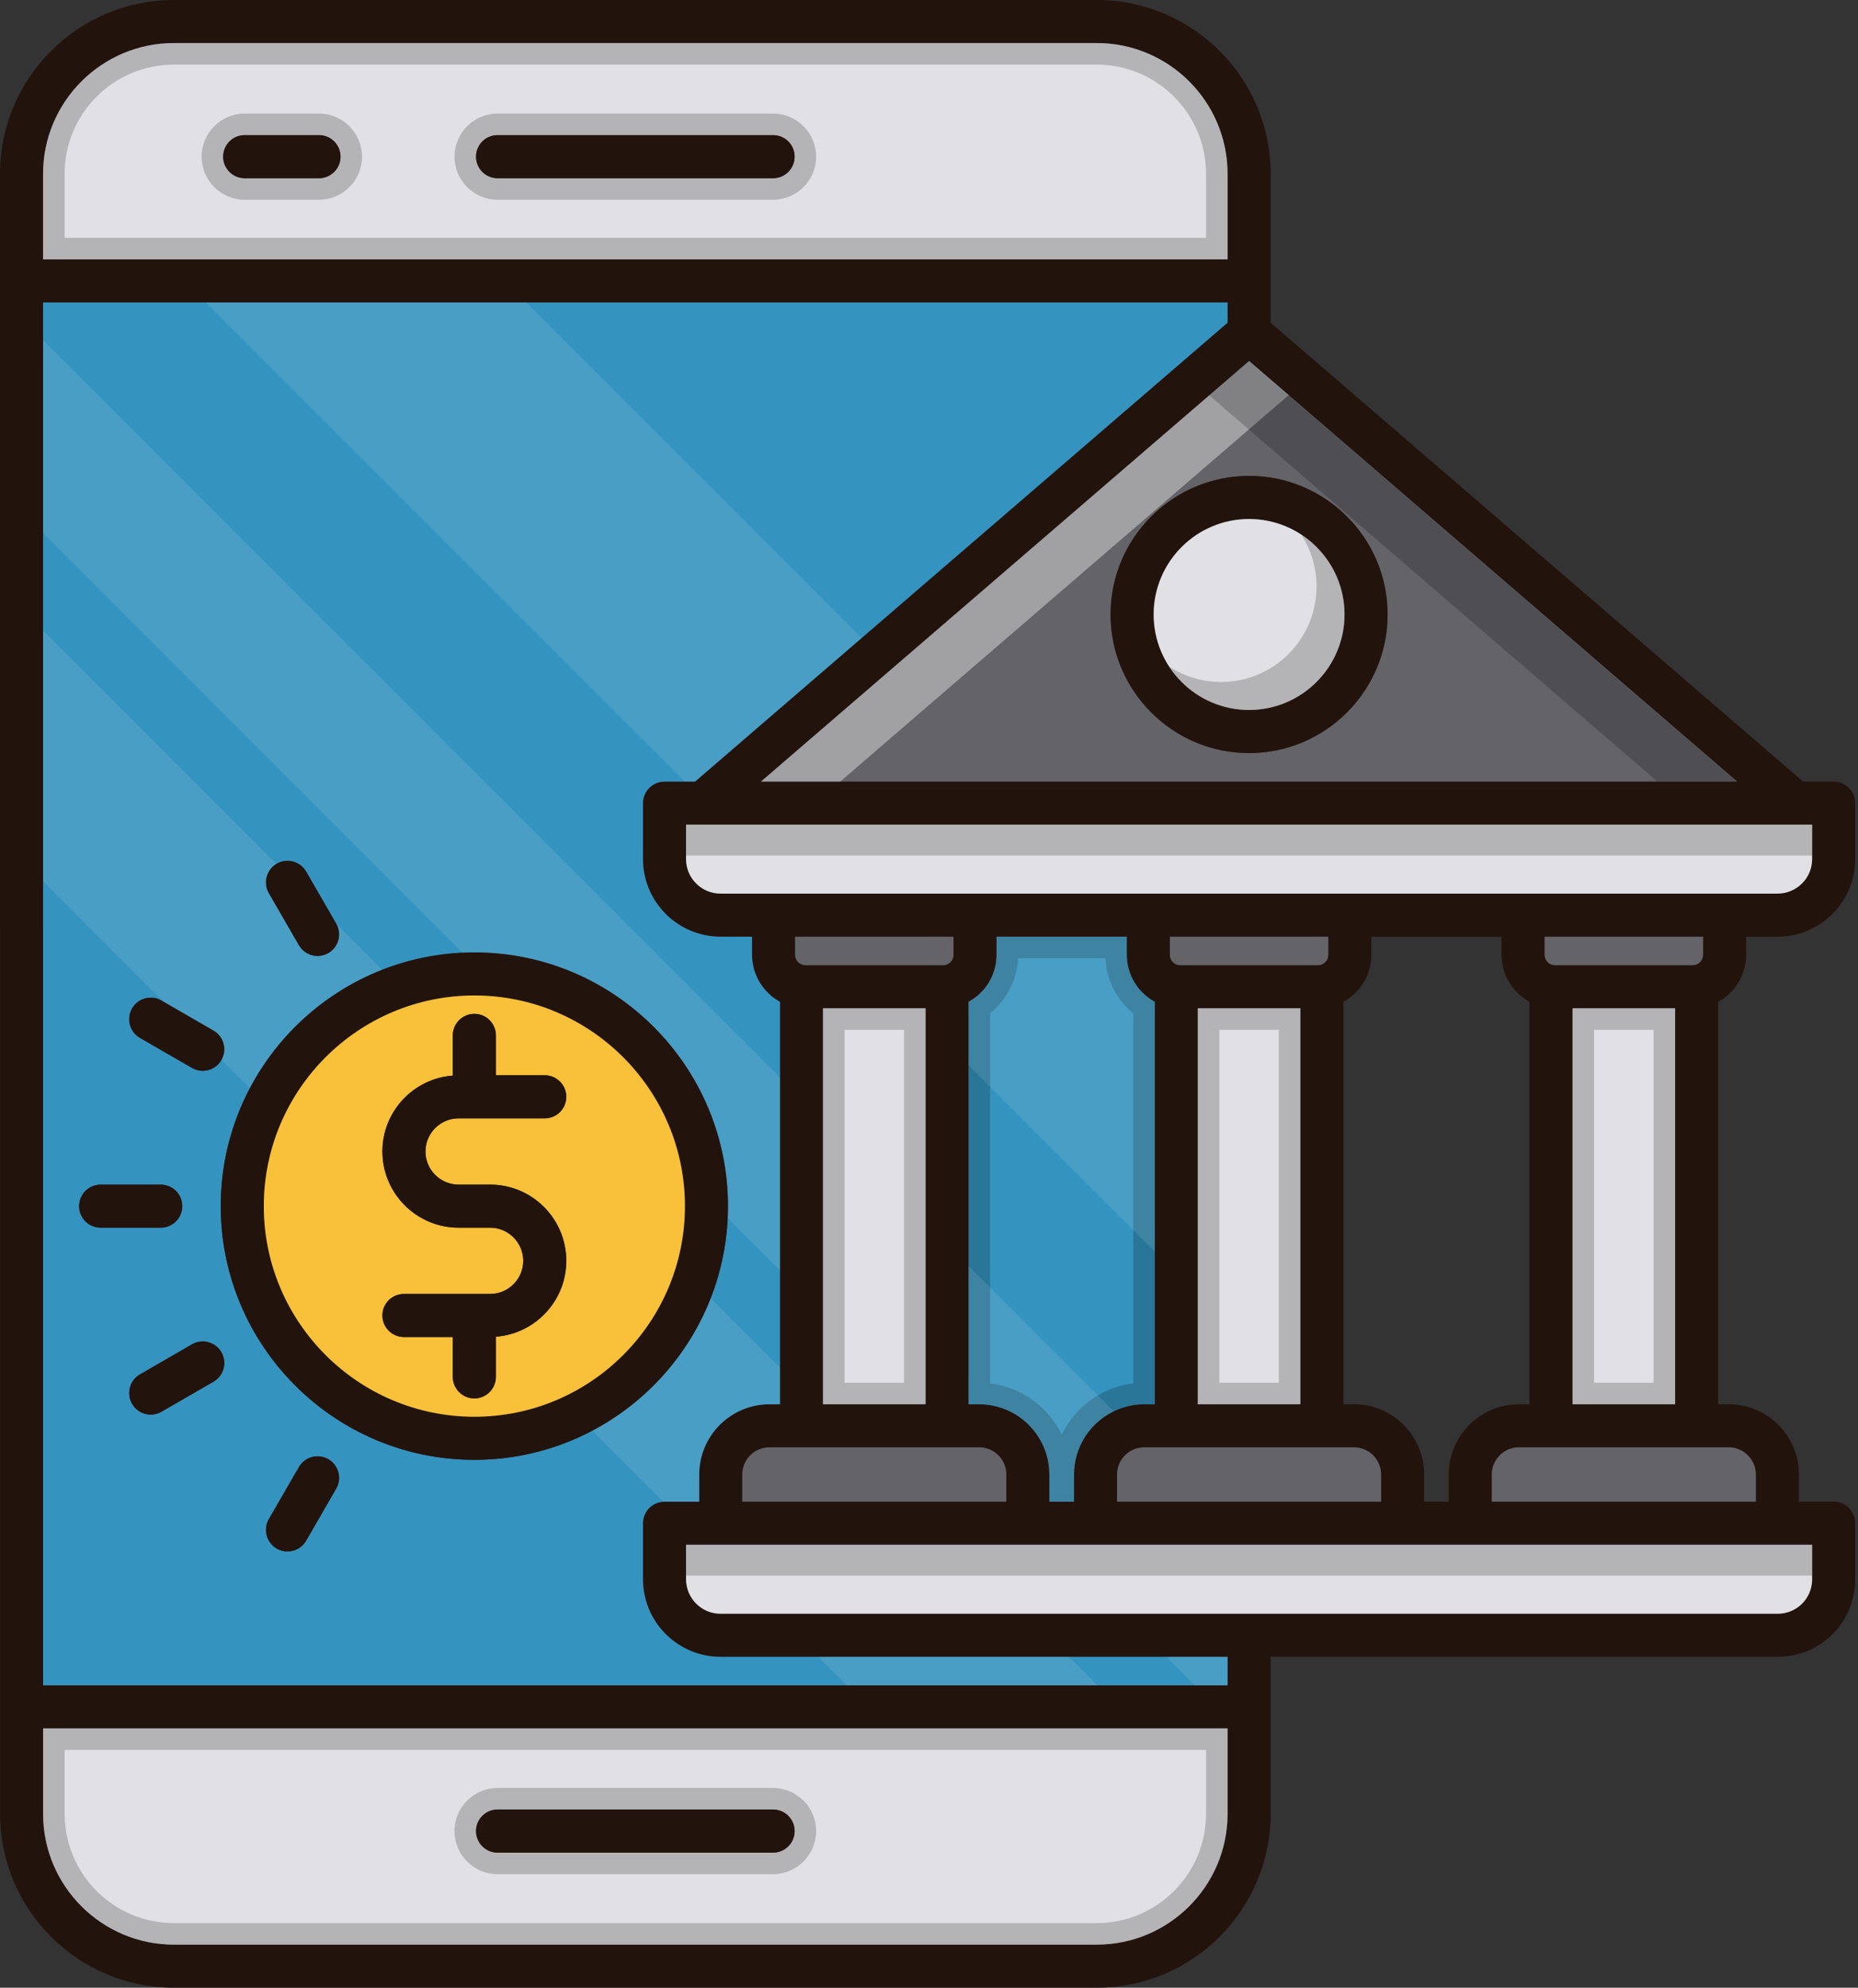 <svg width="72" height="77" viewBox="0 0 72 77" fill="none" xmlns="http://www.w3.org/2000/svg">
<rect x="0" y="0" width="72" height="77" fill="#333333" stroke="none"/>
<path d="M67.665 36.986V36.286H68.885C70.542 36.286 71.89 34.939 71.89 33.282V31.111C71.89 30.65 71.516 30.276 71.056 30.276H69.873L49.239 12.502V6.737C49.239 3.022 46.216 0 42.502 0H6.738C3.022 0 0 3.022 0 6.737V35.96C0 35.964 0.002 35.968 0.002 35.974V70.263C0.002 73.978 3.022 77 6.737 77H42.502C46.216 77 49.239 73.978 49.239 70.263V66.121V66.12V64.182H68.886C70.527 64.182 71.847 62.896 71.89 61.255V59.006C71.89 58.545 71.516 58.171 71.056 58.171H69.711V57.12C69.711 55.618 68.489 54.398 66.987 54.398H66.582V38.807C67.226 38.455 67.665 37.771 67.665 36.986ZM67.314 30.276H29.49L48.402 13.986L67.314 30.276ZM1.669 6.737C1.669 3.942 3.943 1.669 6.738 1.669H42.502C45.297 1.669 47.57 3.942 47.57 6.737V10.048H1.669V6.737ZM47.57 70.263C47.57 73.058 45.295 75.331 42.502 75.331H6.737C3.943 75.331 1.67 73.058 1.67 70.263V66.954H47.57V70.263ZM47.57 65.285H1.67V35.959C1.67 35.953 1.669 35.95 1.669 35.945V11.716H47.57V12.501L26.934 30.276H25.751C25.29 30.276 24.916 30.65 24.916 31.111V33.282C24.916 34.939 26.265 36.286 27.922 36.286H29.142V36.986C29.142 37.771 29.581 38.455 30.225 38.807V54.398H29.819C28.317 54.398 27.096 55.618 27.096 57.12V58.171H25.751C25.29 58.171 24.916 58.545 24.916 59.006V61.177C24.916 62.834 26.265 64.182 27.922 64.182H47.57V65.285ZM31.214 37.39C30.992 37.39 30.81 37.208 30.81 36.986V36.286H36.95V36.986C36.95 37.208 36.77 37.39 36.546 37.39H31.214ZM35.867 39.059V54.398H31.893V39.059H35.867ZM37.943 56.067C38.523 56.067 38.996 56.539 38.996 57.12V58.171H28.764V57.12C28.764 56.539 29.237 56.067 29.819 56.067H37.943ZM44.748 38.807V54.398H44.341C42.84 54.398 41.619 55.618 41.619 57.12V58.171H40.664V57.12C40.664 55.618 39.443 54.398 37.943 54.398H37.535V38.807C38.181 38.455 38.618 37.771 38.618 36.986V36.286H43.665V36.986C43.665 37.771 44.102 38.455 44.748 38.807ZM45.737 37.39C45.514 37.39 45.334 37.208 45.334 36.986V36.286H51.473V36.986C51.472 37.094 51.43 37.196 51.354 37.272C51.278 37.348 51.175 37.39 51.067 37.39H45.737ZM50.39 39.059V54.398H46.417V39.059H50.39ZM52.466 56.067C53.047 56.067 53.519 56.539 53.519 57.12V58.171H43.288V57.12C43.288 56.539 43.76 56.067 44.341 56.067H52.466ZM59.269 38.807V54.398H58.864C57.362 54.398 56.141 55.618 56.141 57.12V58.171H55.188V57.12C55.188 55.618 53.966 54.398 52.466 54.398H52.059V38.807C52.705 38.455 53.142 37.771 53.142 36.986V36.286H58.186V36.986C58.186 37.771 58.625 38.455 59.269 38.807ZM70.222 59.84V61.22C70.212 61.567 70.067 61.897 69.818 62.139C69.568 62.381 69.234 62.515 68.886 62.514H27.922H27.92C27.184 62.514 26.585 61.913 26.585 61.177V59.84H70.222ZM66.987 56.067C67.568 56.067 68.042 56.539 68.042 57.12V58.171H57.809V57.12C57.809 56.539 58.283 56.067 58.864 56.067H66.987ZM60.261 37.39C60.153 37.39 60.05 37.348 59.974 37.272C59.898 37.196 59.856 37.094 59.855 36.986V36.286H65.996V36.986C65.996 37.094 65.953 37.196 65.877 37.272C65.801 37.348 65.698 37.39 65.591 37.39H60.261ZM64.913 39.059V54.398H60.938V39.059H64.913ZM27.92 34.617C27.184 34.617 26.585 34.018 26.585 33.282V31.945H70.222V33.282C70.222 34.018 69.622 34.617 68.876 34.617H27.92Z" fill="#23130D"/>
<path d="M65.996 36.286V36.987C65.996 37.094 65.953 37.197 65.877 37.273C65.801 37.348 65.698 37.391 65.591 37.391H60.261C60.154 37.391 60.051 37.348 59.975 37.273C59.899 37.197 59.856 37.094 59.855 36.987V36.286H65.996ZM51.473 36.286V36.987C51.473 37.094 51.43 37.197 51.354 37.273C51.278 37.348 51.175 37.391 51.068 37.391H45.737C45.514 37.391 45.334 37.209 45.334 36.987V36.286H51.473ZM36.95 36.286V36.987C36.95 37.209 36.77 37.391 36.546 37.391H31.214C30.992 37.391 30.81 37.209 30.81 36.987V36.286H36.95Z" fill="#636368"/>
<path d="M1.67 66.954V70.263C1.67 73.058 3.943 75.331 6.737 75.331H42.502C45.295 75.331 47.57 73.058 47.57 70.263V66.954H1.67ZM29.958 71.767H19.281C18.82 71.767 18.447 71.393 18.447 70.932C18.447 70.472 18.82 70.098 19.281 70.098H29.958C30.418 70.098 30.792 70.472 30.792 70.932C30.792 71.393 30.418 71.767 29.958 71.767Z" fill="#E1E1E5"/>
<path d="M53.519 57.12V58.172H43.288V57.12C43.288 56.54 43.76 56.067 44.341 56.067H52.466C53.047 56.067 53.519 56.54 53.519 57.12Z" fill="#636368"/>
<path d="M60.938 39.059H64.913V54.398H60.938V39.059Z" fill="#E1E1E5"/>
<path d="M68.042 57.12V58.172H57.809V57.12C57.809 56.54 58.283 56.067 58.864 56.067H66.987C67.568 56.067 68.042 56.54 68.042 57.12Z" fill="#636368"/>
<path d="M46.417 39.059H50.39V54.398H46.417V39.059ZM70.222 59.84V61.22C70.212 61.568 70.067 61.897 69.818 62.139C69.568 62.381 69.234 62.515 68.886 62.514H27.922H27.92C27.184 62.514 26.585 61.913 26.585 61.177V59.84H70.222Z" fill="#E1E1E5"/>
<path d="M38.996 57.12V58.172H28.765V57.12C28.765 56.54 29.237 56.067 29.819 56.067H37.943C38.523 56.067 38.996 56.54 38.996 57.12Z" fill="#636368"/>
<path d="M42.502 1.668H6.738C3.943 1.668 1.669 3.941 1.669 6.736V10.047H47.57V6.736C47.57 3.941 45.297 1.668 42.502 1.668ZM12.361 6.903H9.482C9.021 6.903 8.648 6.53 8.648 6.069C8.648 5.607 9.021 5.235 9.482 5.235H12.361C12.821 5.235 13.195 5.607 13.195 6.069C13.195 6.53 12.821 6.903 12.361 6.903ZM29.958 6.903H19.281C18.82 6.903 18.447 6.53 18.447 6.069C18.447 5.607 18.82 5.235 19.281 5.235H29.958C30.418 5.235 30.792 5.607 30.792 6.069C30.792 6.53 30.418 6.903 29.958 6.903Z" fill="#E1E1E5"/>
<path opacity="0.2" d="M46.735 67.788V70.263C46.735 72.597 44.836 74.497 42.502 74.497H6.737C4.403 74.497 2.505 72.597 2.505 70.263V67.788H46.735ZM19.281 72.601H29.958C30.878 72.601 31.626 71.852 31.626 70.932C31.626 70.012 30.878 69.263 29.958 69.263H19.281C18.361 69.263 17.612 70.012 17.612 70.932C17.612 71.852 18.361 72.601 19.281 72.601ZM47.57 66.954H1.67V70.263C1.67 73.058 3.943 75.331 6.737 75.331H42.502C45.295 75.331 47.57 73.058 47.57 70.263V66.954ZM19.281 71.766C18.82 71.766 18.447 71.393 18.447 70.932C18.447 70.472 18.82 70.098 19.281 70.098H29.958C30.418 70.098 30.792 70.472 30.792 70.932C30.792 71.393 30.418 71.766 29.958 71.766H19.281ZM42.502 2.503C44.836 2.503 46.735 4.402 46.735 6.736V9.213H2.503V6.736C2.503 4.402 4.403 2.503 6.738 2.503H42.502ZM19.281 7.738H29.958C30.878 7.738 31.626 6.989 31.626 6.069C31.626 5.149 30.878 4.4 29.958 4.4H19.281C18.361 4.4 17.612 5.149 17.612 6.069C17.612 6.989 18.361 7.738 19.281 7.738ZM9.482 7.738H12.361C13.281 7.738 14.029 6.989 14.029 6.069C14.029 5.149 13.281 4.4 12.361 4.4H9.482C8.562 4.4 7.813 5.149 7.813 6.069C7.813 6.989 8.562 7.738 9.482 7.738ZM42.502 1.668H6.738C3.943 1.668 1.669 3.941 1.669 6.736V10.047H47.57V6.736C47.57 3.941 45.297 1.668 42.502 1.668ZM19.281 6.903C18.82 6.903 18.447 6.53 18.447 6.069C18.447 5.607 18.82 5.235 19.281 5.235H29.958C30.418 5.235 30.792 5.607 30.792 6.069C30.792 6.53 30.418 6.903 29.958 6.903H19.281ZM9.482 6.903C9.021 6.903 8.648 6.53 8.648 6.069C8.648 5.607 9.021 5.235 9.482 5.235H12.361C12.821 5.235 13.195 5.607 13.195 6.069C13.195 6.53 12.821 6.903 12.361 6.903H9.482Z" fill="black"/>
<path d="M31.893 39.059H35.867V54.398H31.893V39.059Z" fill="#E1E1E5"/>
<path opacity="0.2" d="M64.079 39.894V53.564H61.773V39.894H64.079ZM64.913 39.059H60.938V54.398H64.913V39.059ZM49.556 39.894V53.564H47.251V39.894H49.556ZM50.39 39.059H46.417V54.398H50.39V39.059ZM35.032 39.894V53.564H32.728V39.894H35.032ZM35.867 39.059H31.893V54.398H35.867V39.059Z" fill="black"/>
<path d="M70.222 31.945V33.282C70.222 34.018 69.622 34.617 68.876 34.617H27.92C27.184 34.617 26.585 34.018 26.585 33.282V31.945H70.222Z" fill="#E1E1E5"/>
<path opacity="0.2" d="M26.585 31.945H70.222V33.142H26.585V31.945ZM26.585 59.84H70.222V61.037H26.585V59.84Z" fill="black"/>
<path d="M48.403 13.986L29.49 30.276H67.315L48.403 13.986ZM48.403 29.172C45.444 29.172 43.036 26.764 43.036 23.803C43.036 20.844 45.444 18.436 48.403 18.436C51.363 18.436 53.771 20.844 53.771 23.803C53.771 26.764 51.363 29.172 48.403 29.172Z" fill="#636368"/>
<path opacity="0.4" d="M48.403 13.986L29.49 30.276H32.561L49.938 15.307L48.403 13.986Z" fill="white"/>
<path opacity="0.2" d="M48.386 13.986L46.85 15.307L64.227 30.276H67.298L48.386 13.986Z" fill="black"/>
<path d="M25.751 30.277H26.934L33.392 24.713L47.57 12.501V11.717H1.669V35.946C1.669 35.951 1.67 35.954 1.67 35.959V65.286H47.57V64.183H27.922C26.265 64.183 24.916 62.834 24.916 61.177V59.006C24.916 58.793 24.998 58.587 25.145 58.433C25.292 58.278 25.492 58.186 25.706 58.175C25.721 58.172 25.736 58.172 25.751 58.172H27.096V57.12C27.096 55.619 28.317 54.399 29.819 54.399H30.225V38.807C29.581 38.455 29.142 37.771 29.142 36.987V36.286H27.922C26.265 36.286 24.916 34.939 24.916 33.282V31.111C24.916 30.651 25.29 30.277 25.751 30.277ZM10.723 33.459C10.915 33.349 11.143 33.319 11.357 33.376C11.57 33.433 11.752 33.573 11.863 33.764L13.028 35.78C13.03 35.784 13.031 35.785 13.033 35.789C13.257 36.186 13.118 36.691 12.723 36.92C12.591 36.997 12.447 37.032 12.307 37.032C12.018 37.032 11.738 36.883 11.583 36.615L10.418 34.599C10.309 34.41 10.278 34.185 10.333 33.974C10.388 33.762 10.523 33.58 10.71 33.467C10.715 33.464 10.719 33.462 10.723 33.459ZM8.274 39.924C8.464 40.033 8.603 40.214 8.661 40.425C8.719 40.636 8.691 40.862 8.584 41.054L8.579 41.064C8.426 41.331 8.145 41.481 7.857 41.481C7.715 41.481 7.571 41.446 7.439 41.369L5.423 40.206C5.025 39.974 4.888 39.465 5.118 39.066C5.348 38.667 5.859 38.529 6.258 38.761L6.336 38.806L8.274 39.924ZM3.066 46.724C3.066 46.264 3.439 45.89 3.9 45.89H6.228C6.69 45.89 7.062 46.264 7.062 46.724C7.062 47.185 6.69 47.559 6.228 47.559H3.9C3.439 47.559 3.066 47.185 3.066 46.724ZM8.274 53.523L6.258 54.687C6.126 54.764 5.983 54.799 5.841 54.799C5.554 54.799 5.273 54.651 5.118 54.382C5.008 54.19 4.978 53.963 5.035 53.749C5.092 53.535 5.232 53.353 5.423 53.242L7.439 52.078C7.838 51.847 8.349 51.984 8.579 52.383C8.809 52.782 8.673 53.292 8.274 53.523ZM13.028 57.666L11.863 59.684C11.71 59.951 11.429 60.101 11.141 60.101C10.999 60.101 10.855 60.064 10.723 59.989C10.532 59.878 10.392 59.695 10.335 59.481C10.278 59.267 10.307 59.04 10.418 58.848L11.583 56.832C11.694 56.64 11.876 56.5 12.089 56.443C12.303 56.386 12.531 56.416 12.723 56.526C12.914 56.637 13.054 56.819 13.111 57.033C13.168 57.247 13.139 57.474 13.028 57.666ZM27.538 50.295C26.674 52.505 25.033 54.325 22.952 55.422C21.544 56.165 19.976 56.553 18.383 56.551C12.963 56.551 8.554 52.143 8.554 46.724C8.554 45.075 8.961 43.518 9.684 42.153C10.78 40.072 12.602 38.432 14.81 37.568C15.806 37.177 16.859 36.953 17.927 36.907C18.079 36.898 18.231 36.895 18.383 36.895C23.802 36.895 28.21 41.304 28.21 46.724C28.21 46.876 28.207 47.028 28.199 47.178C28.152 48.246 27.929 49.3 27.538 50.295Z" fill="#3594BF"/>
<path d="M44.748 38.808V54.399H44.341C43.917 54.399 43.516 54.496 43.158 54.671C42.248 55.111 41.619 56.043 41.619 57.121V58.172H40.664V57.121C40.664 55.619 39.443 54.399 37.943 54.399H37.535V38.808C38.181 38.456 38.618 37.771 38.618 36.987V36.286H43.665V36.987C43.665 37.771 44.102 38.456 44.748 38.808Z" fill="#3594BF"/>
<path opacity="0.2" d="M42.834 37.12C42.852 37.532 42.959 37.934 43.145 38.301C43.331 38.668 43.593 38.992 43.913 39.25V53.59C43.524 53.636 43.146 53.748 42.794 53.92C42.064 54.273 41.489 54.865 41.144 55.572C40.627 54.507 39.593 53.737 38.37 53.59V39.25C38.691 38.992 38.953 38.668 39.139 38.301C39.325 37.934 39.431 37.532 39.45 37.12H42.834ZM43.665 36.286H38.618V36.987C38.618 37.771 38.181 38.456 37.535 38.808V54.399H37.943C39.443 54.399 40.664 55.619 40.664 57.121V58.172H41.619V57.121C41.619 56.043 42.248 55.111 43.158 54.671C43.516 54.496 43.917 54.399 44.341 54.399H44.748V38.808C44.102 38.456 43.665 37.771 43.665 36.987V36.286Z" fill="black"/>
<path d="M48.402 18.436C45.444 18.436 43.036 20.845 43.036 23.803C43.036 26.764 45.444 29.172 48.402 29.172C51.363 29.172 53.771 26.764 53.771 23.803C53.771 20.845 51.363 18.436 48.402 18.436ZM48.402 27.503C46.363 27.503 44.705 25.843 44.705 23.803C44.705 21.764 46.363 20.105 48.402 20.105C50.443 20.105 52.102 21.764 52.102 23.803C52.102 25.843 50.443 27.503 48.402 27.503Z" fill="#23130D"/>
<path d="M52.102 23.803C52.102 25.843 50.443 27.503 48.402 27.503C46.363 27.503 44.705 25.843 44.705 23.803C44.705 21.764 46.363 20.105 48.402 20.105C50.443 20.105 52.102 21.764 52.102 23.803Z" fill="#E1E1E5"/>
<path opacity="0.2" d="M52.102 23.804C52.102 25.843 50.443 27.503 48.403 27.503C47.106 27.503 45.963 26.833 45.305 25.82C45.903 26.211 46.603 26.42 47.318 26.419C49.359 26.419 51.017 24.758 51.017 22.719C51.017 21.977 50.799 21.286 50.418 20.706C51.431 21.364 52.102 22.507 52.102 23.804Z" fill="black"/>
<path d="M30.792 6.069C30.792 6.53 30.418 6.904 29.958 6.904H19.281C18.82 6.904 18.447 6.53 18.447 6.069C18.447 5.607 18.82 5.235 19.281 5.235H29.958C30.418 5.235 30.792 5.607 30.792 6.069ZM13.195 6.069C13.195 6.53 12.821 6.904 12.361 6.904H9.482C9.021 6.904 8.648 6.53 8.648 6.069C8.648 5.607 9.021 5.235 9.482 5.235H12.361C12.821 5.235 13.195 5.607 13.195 6.069ZM30.792 70.932C30.792 71.393 30.418 71.767 29.958 71.767H19.281C18.82 71.767 18.447 71.393 18.447 70.932C18.447 70.472 18.82 70.098 19.281 70.098H29.958C30.418 70.098 30.792 70.472 30.792 70.932ZM18.383 36.895C12.963 36.895 8.554 41.303 8.554 46.724C8.554 52.142 12.963 56.551 18.383 56.551C23.802 56.551 28.21 52.142 28.21 46.724C28.21 41.303 23.802 36.895 18.383 36.895ZM18.383 54.882C13.884 54.882 10.223 51.223 10.223 46.724C10.223 42.225 13.884 38.563 18.383 38.563C22.882 38.563 26.542 42.225 26.542 46.724C26.542 51.223 22.882 54.882 18.383 54.882Z" fill="#23130D"/>
<path d="M18.383 38.563C13.884 38.563 10.223 42.225 10.223 46.724C10.223 51.223 13.884 54.882 18.383 54.882C22.882 54.882 26.542 51.223 26.542 46.724C26.542 42.225 22.882 38.563 18.383 38.563ZM17.771 45.889H18.994C20.621 45.889 21.944 47.213 21.944 48.841C21.944 50.393 20.739 51.667 19.216 51.782V53.337C19.216 53.798 18.842 54.171 18.381 54.171C17.921 54.171 17.547 53.798 17.547 53.337V51.793H15.653C15.192 51.793 14.819 51.42 14.819 50.959C14.819 50.497 15.192 50.125 15.653 50.125H18.38C18.381 50.125 18.381 50.123 18.381 50.123C18.383 50.123 18.383 50.125 18.383 50.125H18.994C19.7 50.125 20.276 49.549 20.276 48.841C20.276 48.134 19.7 47.558 18.994 47.558H17.771C16.144 47.558 14.819 46.233 14.819 44.606C14.819 43.054 16.023 41.781 17.547 41.666V40.109C17.547 39.648 17.921 39.274 18.381 39.274C18.842 39.274 19.216 39.648 19.216 40.109V41.654H21.11C21.57 41.654 21.944 42.028 21.944 42.488C21.944 42.949 21.57 43.323 21.11 43.323H17.771C17.063 43.323 16.487 43.898 16.487 44.606C16.487 45.314 17.063 45.889 17.771 45.889Z" fill="#F9C139"/>
<path d="M21.944 48.842C21.944 50.394 20.739 51.667 19.216 51.782V53.337C19.216 53.798 18.842 54.172 18.381 54.172C17.921 54.172 17.547 53.798 17.547 53.337V51.794H15.653C15.192 51.794 14.819 51.42 14.819 50.959C14.819 50.497 15.192 50.125 15.653 50.125H18.38L18.381 50.123L18.383 50.125H18.994C19.7 50.125 20.276 49.549 20.276 48.842C20.276 48.134 19.7 47.558 18.994 47.558H17.771C16.144 47.558 14.819 46.233 14.819 44.606C14.819 43.054 16.023 41.781 17.547 41.666V40.109C17.547 39.648 17.921 39.275 18.381 39.275C18.842 39.275 19.216 39.648 19.216 40.109V41.654H21.11C21.57 41.654 21.944 42.028 21.944 42.489C21.944 42.949 21.57 43.323 21.11 43.323H17.771C17.063 43.323 16.487 43.899 16.487 44.606C16.487 45.314 17.063 45.89 17.771 45.89H18.994C20.621 45.89 21.944 47.213 21.944 48.842ZM12.723 36.92C12.591 36.997 12.447 37.032 12.307 37.032C12.018 37.032 11.738 36.883 11.583 36.615L10.418 34.599C10.188 34.2 10.325 33.689 10.723 33.459C11.122 33.229 11.633 33.365 11.863 33.764L13.028 35.78C13.258 36.179 13.121 36.69 12.723 36.92ZM8.579 41.063C8.426 41.331 8.145 41.481 7.857 41.481C7.715 41.481 7.571 41.446 7.439 41.369L5.424 40.206C5.025 39.974 4.888 39.465 5.118 39.066C5.348 38.667 5.859 38.529 6.258 38.761L8.274 39.924C8.465 40.035 8.605 40.217 8.662 40.43C8.72 40.644 8.69 40.872 8.579 41.063ZM7.062 46.724C7.062 47.185 6.69 47.558 6.228 47.558H3.9C3.439 47.558 3.066 47.185 3.066 46.724C3.066 46.263 3.439 45.89 3.9 45.89H6.228C6.69 45.89 7.062 46.263 7.062 46.724ZM8.274 53.523L6.258 54.687C6.126 54.764 5.983 54.799 5.841 54.799C5.554 54.799 5.273 54.651 5.118 54.382C5.008 54.19 4.978 53.963 5.035 53.749C5.092 53.535 5.232 53.353 5.424 53.242L7.439 52.077C7.838 51.847 8.349 51.984 8.579 52.383C8.809 52.782 8.673 53.292 8.274 53.523ZM13.028 57.666L11.863 59.684C11.71 59.951 11.429 60.101 11.141 60.101C10.999 60.101 10.855 60.064 10.723 59.989C10.532 59.878 10.392 59.695 10.335 59.481C10.278 59.267 10.308 59.039 10.418 58.847L11.583 56.832C11.694 56.64 11.876 56.5 12.09 56.443C12.303 56.386 12.531 56.416 12.723 56.526C12.914 56.637 13.054 56.819 13.111 57.033C13.168 57.247 13.139 57.474 13.028 57.666Z" fill="#23130D"/>
<path opacity="0.1" d="M14.81 37.568C12.602 38.432 10.78 40.072 9.684 42.153L8.584 41.054C8.808 40.657 8.669 40.153 8.274 39.924L6.336 38.806L1.669 34.138V24.424L10.71 33.467C10.523 33.58 10.388 33.762 10.333 33.974C10.278 34.185 10.309 34.41 10.418 34.599L11.583 36.615C11.738 36.883 12.018 37.032 12.307 37.032C12.447 37.032 12.591 36.997 12.723 36.92C13.118 36.691 13.257 36.186 13.033 35.789L14.81 37.568ZM30.225 52.982V54.399H29.819C28.317 54.399 27.096 55.619 27.096 57.12V58.172H25.751C25.736 58.172 25.721 58.172 25.706 58.175L22.952 55.422C25.033 54.325 26.674 52.505 27.538 50.295L30.225 52.982ZM42.528 65.286H32.816L31.713 64.183H41.425L42.528 65.286ZM30.225 41.738V49.204L28.199 47.178C28.207 47.028 28.21 46.876 28.21 46.724C28.21 41.304 23.802 36.895 18.383 36.895C18.231 36.895 18.079 36.898 17.927 36.907L1.669 20.648V13.182L30.225 41.738ZM37.535 49.049L43.157 54.671C42.248 55.111 41.619 56.042 41.619 57.12V58.172H40.664V57.12C40.664 55.619 39.443 54.399 37.943 54.399H37.535V49.049ZM47.57 64.183V65.286H46.306L45.203 64.183H47.57ZM20.396 11.717L33.392 24.713L26.934 30.277H26.543L7.983 11.717H20.396ZM44.748 38.807V48.481L37.535 41.269V38.807C38.181 38.455 38.618 37.771 38.618 36.987V36.286H43.665V36.987C43.665 37.771 44.102 38.455 44.748 38.807Z" fill="white"/>
</svg>
